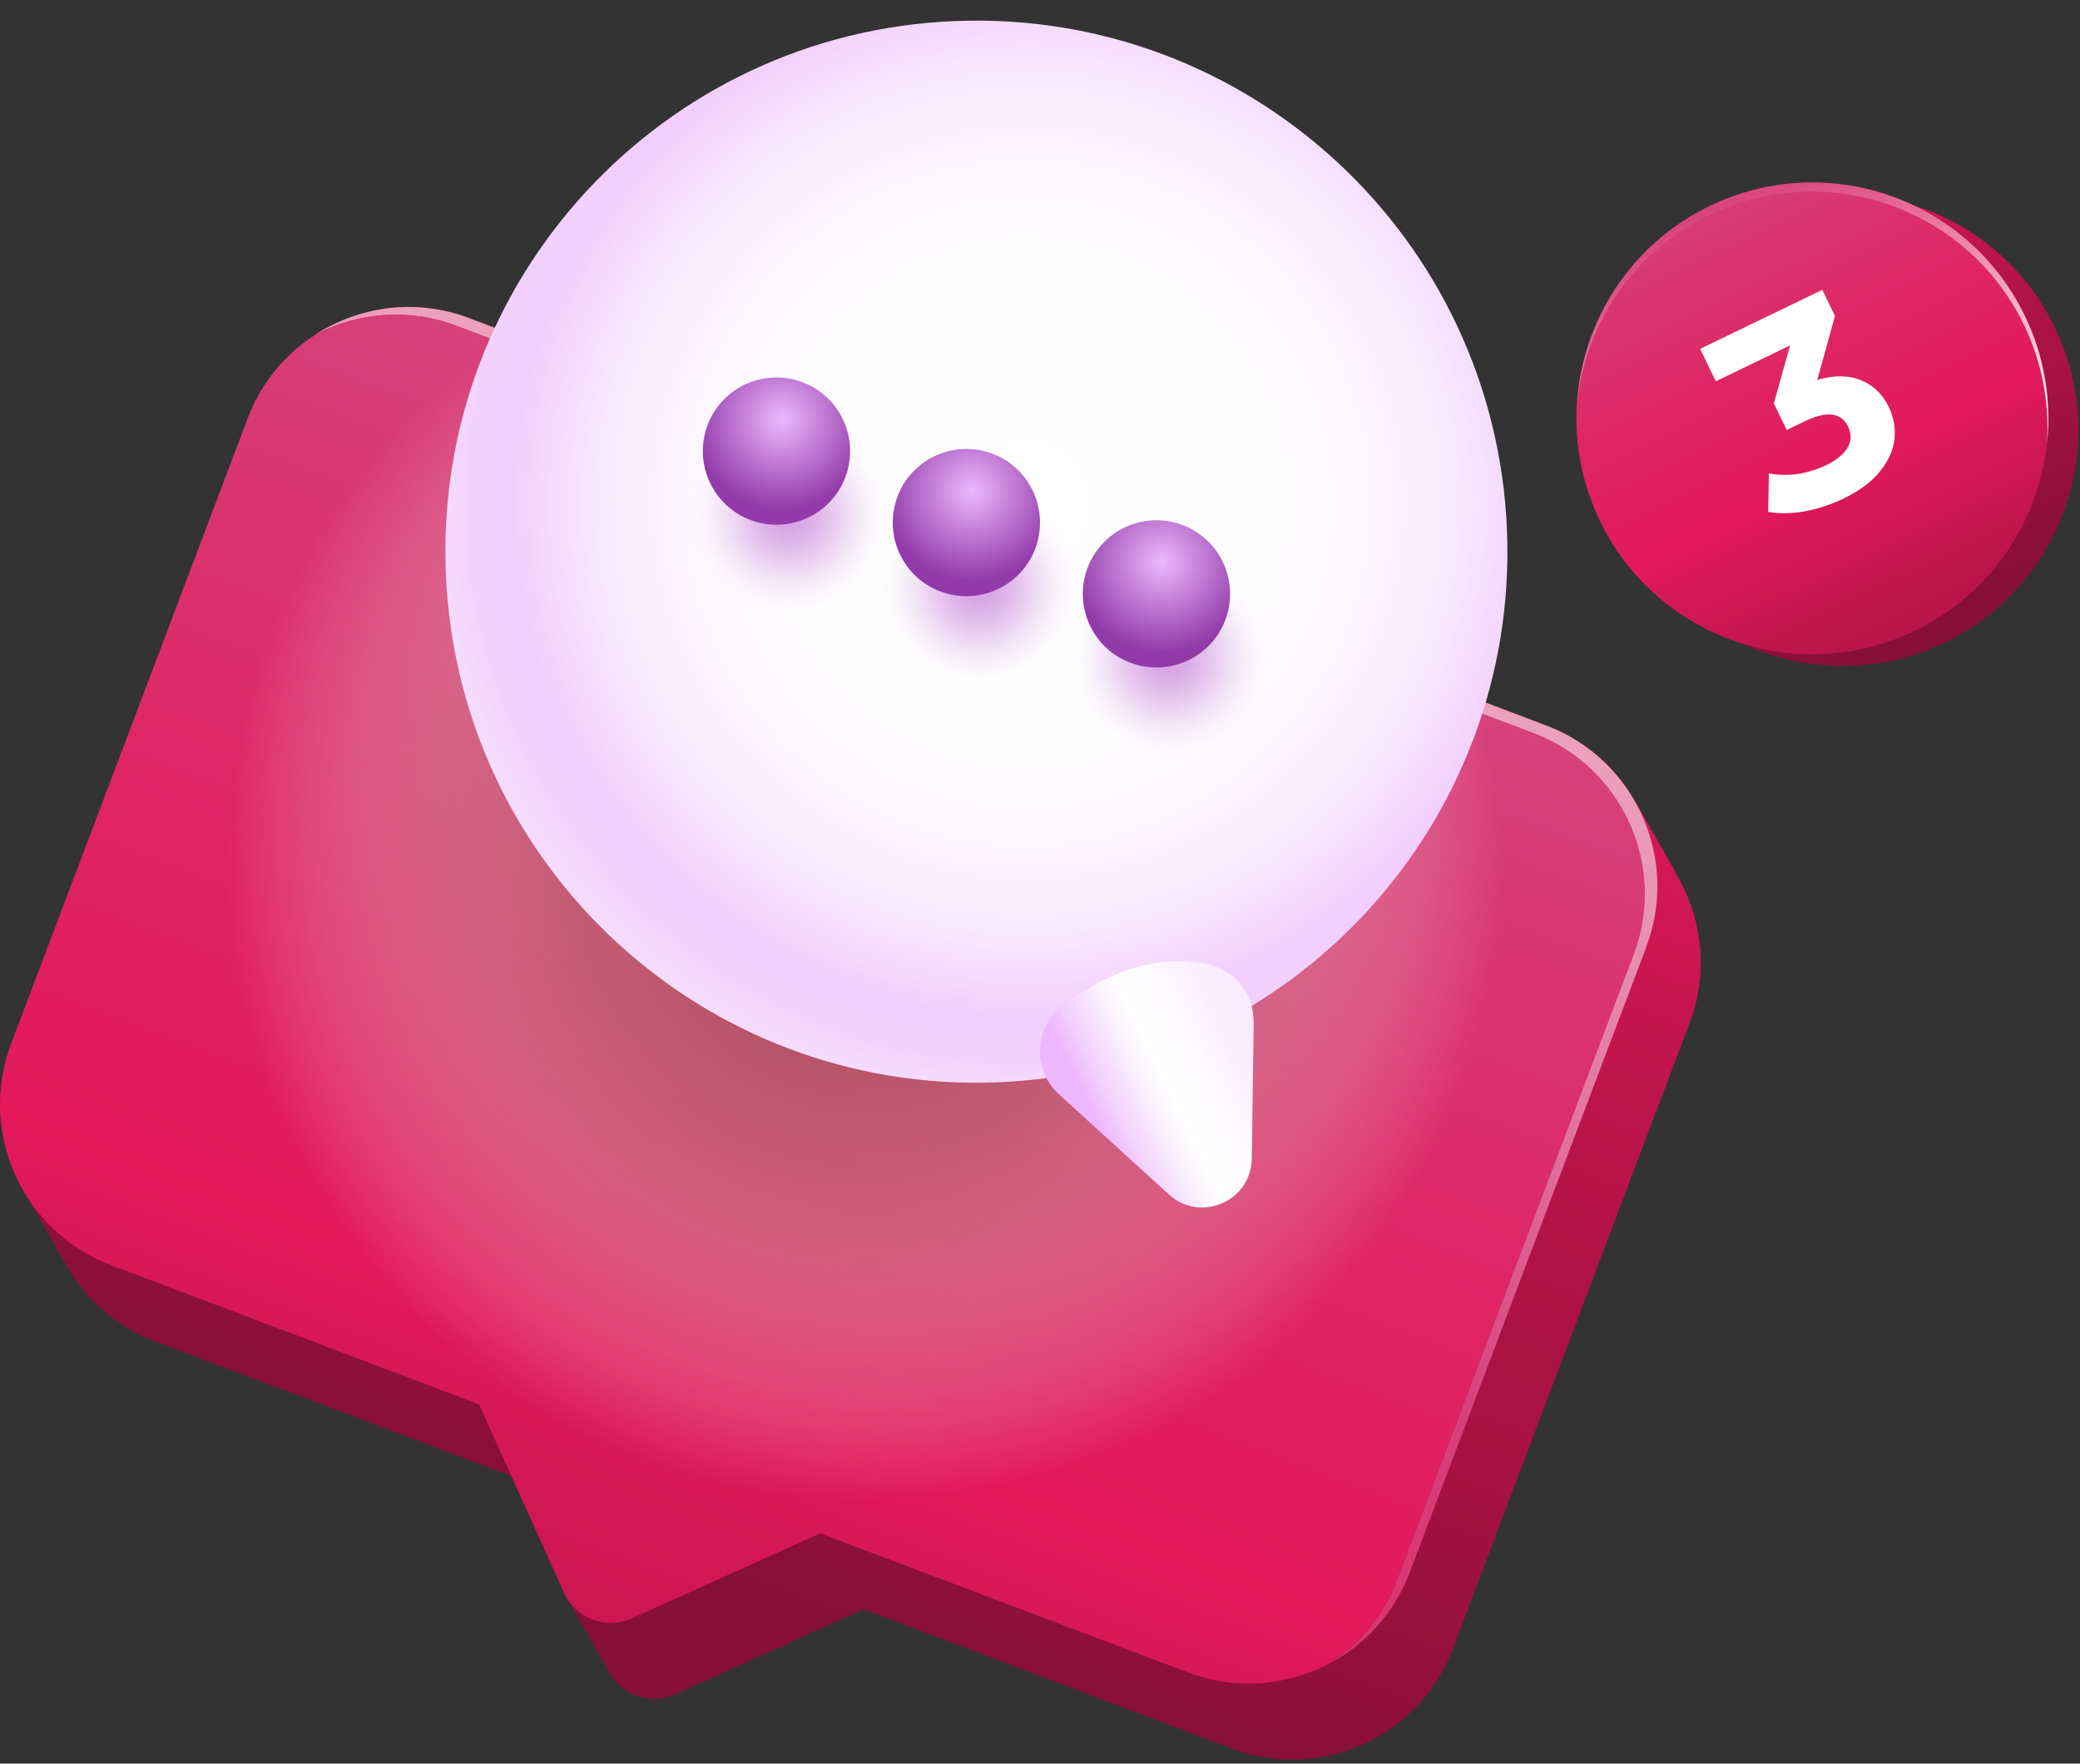 <?xml version="1.0" encoding="UTF-8"?> <svg xmlns="http://www.w3.org/2000/svg" width="138" height="117" viewBox="0 0 138 117" fill="none"><rect x="0" y="0" width="138" height="117" fill="#333333" stroke="none"/><path d="M111.191 57.901C111.091 57.711 110.981 57.521 110.871 57.341C110.771 57.151 110.662 56.961 110.552 56.781C110.452 56.591 110.342 56.401 110.232 56.221C110.132 56.031 110.021 55.841 109.911 55.661C109.812 55.471 109.701 55.281 109.591 55.101C109.491 54.911 109.381 54.721 109.271 54.541C109.171 54.351 109.061 54.161 108.951 53.981C108.851 53.791 108.741 53.601 108.631 53.421C107.371 51.081 105.311 49.171 102.631 48.151L31.162 21.121C25.271 18.891 18.692 21.861 16.462 27.751L0.761 69.251C-0.539 72.681 -0.059 76.341 1.721 79.241C1.821 79.431 1.931 79.621 2.042 79.801C2.142 79.991 2.251 80.181 2.361 80.361C2.461 80.551 2.571 80.741 2.681 80.921C2.781 81.111 2.891 81.301 3.001 81.481C3.101 81.671 3.212 81.861 3.321 82.041C3.421 82.231 3.531 82.421 3.641 82.601C3.741 82.791 3.851 82.981 3.961 83.161C4.061 83.351 4.171 83.541 4.281 83.721C5.541 86.061 7.601 87.971 10.281 88.981L33.922 97.921L37.411 105.651C37.502 105.851 37.611 106.031 37.731 106.211C37.822 106.421 37.931 106.601 38.051 106.771C38.142 106.971 38.252 107.161 38.371 107.331C38.462 107.531 38.572 107.721 38.691 107.891C38.782 108.091 38.892 108.281 39.011 108.451C39.102 108.661 39.212 108.841 39.331 109.011C39.422 109.211 39.532 109.401 39.651 109.571C39.742 109.771 39.852 109.961 39.971 110.131C40.062 110.331 40.172 110.521 40.291 110.691C41.062 112.411 43.081 113.171 44.791 112.401L57.291 106.761L81.701 115.991C87.591 118.221 94.171 115.251 96.401 109.361L112.102 67.861C113.402 64.431 112.921 60.771 111.141 57.871L111.191 57.901Z" fill="url(#paint0_linear_372_37)"></path><path d="M109.221 62.831C111.451 56.941 108.481 50.361 102.591 48.131L31.122 21.101C27.591 19.761 23.822 20.311 20.881 22.221C23.681 20.731 27.081 20.401 30.271 21.611L101.741 48.641C107.631 50.871 110.601 57.451 108.371 63.341L92.671 104.841C91.781 107.201 90.181 109.081 88.222 110.351C90.572 109.101 92.501 107.031 93.522 104.341L109.221 62.841V62.831Z" fill="url(#paint1_linear_372_37)"></path><path d="M108.381 63.342C110.611 57.452 107.641 50.871 101.751 48.642L30.282 21.611C27.081 20.401 23.681 20.732 20.892 22.221C18.931 23.491 17.331 25.372 16.442 27.732L0.741 69.231C-1.489 75.121 1.481 81.701 7.371 83.931L31.782 93.162L37.422 105.661C38.191 107.371 40.212 108.131 41.922 107.361L54.422 101.721L78.832 110.951C82.031 112.161 85.431 111.831 88.222 110.341C90.181 109.071 91.781 107.191 92.671 104.831L108.371 63.331L108.381 63.342Z" fill="url(#paint2_linear_372_37)"></path><path style="mix-blend-mode:multiply" opacity="0.84" d="M108.504 58.444C108.846 30.02 86.081 6.7 57.657 6.358C29.233 6.015 5.914 28.78 5.571 57.204C5.229 85.628 27.994 108.948 56.418 109.29C84.842 109.633 108.161 86.868 108.504 58.444Z" fill="url(#paint3_radial_372_37)"></path><path d="M66.176 71.8C85.618 71.03 100.754 54.644 99.983 35.203C99.212 15.761 82.827 0.625 63.385 1.396C43.944 2.166 28.808 18.552 29.578 37.993C30.349 57.435 46.734 72.571 66.176 71.8Z" fill="url(#paint4_radial_372_37)"></path><path d="M83.181 67.772L83.051 76.862C83.011 79.692 79.651 81.151 77.551 79.241L70.251 72.591C68.481 70.981 68.601 68.151 70.511 66.712C72.911 64.901 76.391 63.131 80.221 63.991C81.971 64.381 83.191 65.972 83.171 67.772H83.181Z" fill="url(#paint5_linear_372_37)"></path><path style="mix-blend-mode:multiply" d="M60.111 37.142C58.501 41.422 53.731 43.592 49.451 41.982C45.171 40.372 43.001 35.602 44.611 31.322C46.221 27.042 50.991 24.872 55.271 26.482C59.551 28.092 61.721 32.862 60.111 37.142Z" fill="url(#paint6_radial_372_37)"></path><path d="M56.091 31.642C55.141 34.172 52.331 35.442 49.801 34.502C47.271 33.552 46.001 30.742 46.941 28.212C47.881 25.682 50.701 24.412 53.231 25.352C55.761 26.302 57.031 29.112 56.091 31.642Z" fill="url(#paint7_radial_372_37)"></path><path style="mix-blend-mode:multiply" d="M72.721 41.872C71.111 46.152 66.341 48.322 62.061 46.712C57.781 45.102 55.611 40.332 57.221 36.052C58.831 31.772 63.601 29.602 67.881 31.212C72.161 32.822 74.331 37.592 72.721 41.872Z" fill="url(#paint8_radial_372_37)"></path><path d="M68.691 36.382C67.741 38.912 64.931 40.182 62.401 39.242C59.871 38.302 58.601 35.482 59.541 32.952C60.481 30.422 63.301 29.152 65.831 30.092C68.361 31.042 69.631 33.852 68.691 36.382Z" fill="url(#paint9_radial_372_37)"></path><path style="mix-blend-mode:multiply" d="M85.321 46.612C83.711 50.892 78.941 53.062 74.661 51.452C70.381 49.842 68.211 45.072 69.821 40.792C71.431 36.512 76.201 34.342 80.481 35.952C84.761 37.562 86.931 42.332 85.321 46.612Z" fill="url(#paint10_radial_372_37)"></path><path d="M81.301 41.112C80.351 43.642 77.541 44.912 75.011 43.972C72.481 43.032 71.211 40.212 72.151 37.682C73.101 35.152 75.911 33.882 78.441 34.822C80.971 35.772 82.241 38.582 81.301 41.112Z" fill="url(#paint11_radial_372_37)"></path><path d="M136.331 21.722C140.091 29.502 136.832 38.862 129.052 42.622C121.271 46.382 111.911 43.122 108.151 35.342C104.391 27.562 107.652 18.202 115.432 14.442C123.212 10.682 132.571 13.942 136.331 21.722Z" fill="url(#paint12_linear_372_37)"></path><path d="M134.331 20.942C138.091 28.722 134.832 38.082 127.052 41.842C119.271 45.602 109.911 42.342 106.151 34.562C102.391 26.782 105.652 17.422 113.432 13.662C121.212 9.902 130.571 13.162 134.331 20.942Z" fill="url(#paint13_linear_372_37)"></path><g style="mix-blend-mode:overlay"><path d="M113.381 14.272C121.161 10.512 130.521 13.772 134.281 21.552C135.511 24.102 135.992 26.832 135.802 29.472C136.112 26.642 135.671 23.702 134.341 20.952C130.581 13.172 121.231 9.912 113.441 13.672C108.211 16.202 105.031 21.252 104.641 26.652C105.221 21.482 108.351 16.712 113.381 14.282V14.272Z" fill="url(#paint14_linear_372_37)"></path></g><path d="M120.568 25.204C121.663 24.879 122.624 24.884 123.452 25.218C124.275 25.541 124.896 26.139 125.317 27.01C125.642 27.683 125.767 28.391 125.691 29.135C125.61 29.868 125.288 30.581 124.726 31.274C124.174 31.962 123.374 32.56 122.327 33.066C121.511 33.46 120.655 33.744 119.76 33.918C118.871 34.076 118.054 34.09 117.311 33.959L117.362 31.405C117.963 31.522 118.596 31.536 119.26 31.447C119.929 31.341 120.567 31.141 121.174 30.848C121.846 30.523 122.314 30.141 122.578 29.701C122.836 29.249 122.85 28.787 122.621 28.313C122.163 27.364 121.212 27.239 119.767 27.937L118.543 28.529L117.688 26.759L118.767 22.912L113.838 25.294L112.799 23.143L120.904 19.227L121.743 20.964L120.568 25.204Z" fill="white"></path><defs><linearGradient id="paint0_linear_372_37" x1="70.376" y1="31.779" x2="42.408" y2="105.716" gradientUnits="userSpaceOnUse"><stop stop-color="#E3195C"></stop><stop offset="0.01" stop-color="#E1185B"></stop><stop offset="0.28" stop-color="#C1154E"></stop><stop offset="0.5" stop-color="#AD1245"></stop><stop offset="0.65" stop-color="#A61243"></stop><stop offset="0.96" stop-color="#870F37"></stop></linearGradient><linearGradient id="paint1_linear_372_37" x1="67.631" y1="35.787" x2="35.47" y2="120.807" gradientUnits="userSpaceOnUse"><stop stop-color="#EBA0BC"></stop><stop offset="0.1" stop-color="#E892B2"></stop><stop offset="0.28" stop-color="#E06F9A"></stop><stop offset="0.48" stop-color="#D64179"></stop><stop offset="0.68" stop-color="#DA336F"></stop><stop offset="0.99" stop-color="#E3195C"></stop></linearGradient><linearGradient id="paint2_linear_372_37" x1="66.32" y1="35.238" x2="34.163" y2="120.249" gradientUnits="userSpaceOnUse"><stop stop-color="#D64179"></stop><stop offset="0.41" stop-color="#DF2464"></stop><stop offset="0.66" stop-color="#E3195C"></stop><stop offset="0.71" stop-color="#DB1859"></stop><stop offset="0.99" stop-color="#BA154B"></stop></linearGradient><radialGradient id="paint3_radial_372_37" cx="0" cy="0" r="1" gradientUnits="userSpaceOnUse" gradientTransform="translate(57.373 57.244) rotate(151.27) scale(42.58)"><stop offset="0.02" stop-color="#9F5056"></stop><stop offset="0.16" stop-color="#A1555A" stop-opacity="0.97"></stop><stop offset="0.31" stop-color="#AA6469" stop-opacity="0.88"></stop><stop offset="0.48" stop-color="#B77D81" stop-opacity="0.74"></stop><stop offset="0.65" stop-color="#CAA0A3" stop-opacity="0.54"></stop><stop offset="0.83" stop-color="#E3CCCE" stop-opacity="0.29"></stop><stop offset="1" stop-color="white" stop-opacity="0"></stop></radialGradient><radialGradient id="paint4_radial_372_37" cx="0" cy="0" r="1" gradientUnits="userSpaceOnUse" gradientTransform="translate(68.193 33.321) rotate(-159.92) scale(40.62 40.62)"><stop stop-color="white"></stop><stop offset="0.41" stop-color="#FEFDFE"></stop><stop offset="0.58" stop-color="#FCF5FE"></stop><stop offset="0.7" stop-color="#F9E9FE"></stop><stop offset="0.8" stop-color="#F4D8FD"></stop><stop offset="0.85" stop-color="#F2CDFD"></stop><stop offset="0.91" stop-color="#F2D1FD"></stop><stop offset="0.97" stop-color="#F5DCFD"></stop></radialGradient><linearGradient id="paint5_linear_372_37" x1="82.906" y1="69.641" x2="71.169" y2="75.325" gradientUnits="userSpaceOnUse"><stop stop-color="#FAECFE"></stop><stop offset="0.25" stop-color="#FDFAFE"></stop><stop offset="0.46" stop-color="white"></stop><stop offset="0.56" stop-color="#FBF2FE"></stop><stop offset="0.74" stop-color="#F3D2FD"></stop><stop offset="0.86" stop-color="#EDB8FD"></stop></linearGradient><radialGradient id="paint6_radial_372_37" cx="0" cy="0" r="1" gradientUnits="userSpaceOnUse" gradientTransform="translate(52.361 34.181) rotate(20.58) scale(6.85)"><stop offset="0.02" stop-color="#D5A1E3"></stop><stop offset="0.12" stop-color="#D6A3E3" stop-opacity="0.97"></stop><stop offset="0.25" stop-color="#D9AAE5" stop-opacity="0.9"></stop><stop offset="0.4" stop-color="#DEB5E9" stop-opacity="0.78"></stop><stop offset="0.56" stop-color="#E5C5ED" stop-opacity="0.61"></stop><stop offset="0.73" stop-color="#EED9F3" stop-opacity="0.4"></stop><stop offset="0.91" stop-color="#F9F2FB" stop-opacity="0.14"></stop><stop offset="1" stop-color="white" stop-opacity="0"></stop></radialGradient><radialGradient id="paint7_radial_372_37" cx="0" cy="0" r="1" gradientUnits="userSpaceOnUse" gradientTransform="translate(51.88 27.837) rotate(20.58) scale(6.08 6.08)"><stop stop-color="#EDB8FD"></stop><stop offset="0.44" stop-color="#C37ED7"></stop><stop offset="0.98" stop-color="#933AAB"></stop></radialGradient><radialGradient id="paint8_radial_372_37" cx="0" cy="0" r="1" gradientUnits="userSpaceOnUse" gradientTransform="translate(64.971 38.916) rotate(20.58) scale(6.85)"><stop offset="0.02" stop-color="#D5A1E3"></stop><stop offset="0.12" stop-color="#D6A3E3" stop-opacity="0.97"></stop><stop offset="0.25" stop-color="#D9AAE5" stop-opacity="0.9"></stop><stop offset="0.4" stop-color="#DEB5E9" stop-opacity="0.78"></stop><stop offset="0.56" stop-color="#E5C5ED" stop-opacity="0.61"></stop><stop offset="0.73" stop-color="#EED9F3" stop-opacity="0.4"></stop><stop offset="0.91" stop-color="#F9F2FB" stop-opacity="0.14"></stop><stop offset="1" stop-color="white" stop-opacity="0"></stop></radialGradient><radialGradient id="paint9_radial_372_37" cx="0" cy="0" r="1" gradientUnits="userSpaceOnUse" gradientTransform="translate(64.49 32.572) rotate(20.58) scale(6.08)"><stop stop-color="#EDB8FD"></stop><stop offset="0.44" stop-color="#C37ED7"></stop><stop offset="0.98" stop-color="#933AAB"></stop></radialGradient><radialGradient id="paint10_radial_372_37" cx="0" cy="0" r="1" gradientUnits="userSpaceOnUse" gradientTransform="translate(77.572 43.647) rotate(20.58) scale(6.85 6.85)"><stop offset="0.02" stop-color="#D5A1E3"></stop><stop offset="0.12" stop-color="#D6A3E3" stop-opacity="0.97"></stop><stop offset="0.25" stop-color="#D9AAE5" stop-opacity="0.9"></stop><stop offset="0.4" stop-color="#DEB5E9" stop-opacity="0.78"></stop><stop offset="0.56" stop-color="#E5C5ED" stop-opacity="0.61"></stop><stop offset="0.73" stop-color="#EED9F3" stop-opacity="0.4"></stop><stop offset="0.91" stop-color="#F9F2FB" stop-opacity="0.14"></stop><stop offset="1" stop-color="white" stop-opacity="0"></stop></radialGradient><radialGradient id="paint11_radial_372_37" cx="0" cy="0" r="1" gradientUnits="userSpaceOnUse" gradientTransform="translate(77.091 37.304) rotate(20.58) scale(6.08 6.08)"><stop stop-color="#EDB8FD"></stop><stop offset="0.44" stop-color="#C37ED7"></stop><stop offset="0.98" stop-color="#933AAB"></stop></radialGradient><linearGradient id="paint12_linear_372_37" x1="114.777" y1="13.092" x2="128.63" y2="41.761" gradientUnits="userSpaceOnUse"><stop stop-color="#E3195C"></stop><stop offset="0.01" stop-color="#E1185B"></stop><stop offset="0.28" stop-color="#C1154E"></stop><stop offset="0.5" stop-color="#AD1245"></stop><stop offset="0.65" stop-color="#A61243"></stop><stop offset="0.96" stop-color="#870F37"></stop></linearGradient><linearGradient id="paint13_linear_372_37" x1="112.779" y1="12.314" x2="126.632" y2="40.982" gradientUnits="userSpaceOnUse"><stop stop-color="#D64179"></stop><stop offset="0.41" stop-color="#DF2464"></stop><stop offset="0.66" stop-color="#E3195C"></stop><stop offset="0.71" stop-color="#DB1859"></stop><stop offset="0.99" stop-color="#BA154B"></stop></linearGradient><linearGradient id="paint14_linear_372_37" x1="125.162" y1="35.55" x2="113.898" y2="12.239" gradientUnits="userSpaceOnUse"><stop stop-color="white"></stop><stop offset="0.13" stop-color="white" stop-opacity="0.9"></stop><stop offset="0.41" stop-color="white" stop-opacity="0.63"></stop><stop offset="0.81" stop-color="white" stop-opacity="0.2"></stop><stop offset="0.99" stop-color="white" stop-opacity="0"></stop></linearGradient></defs></svg> 